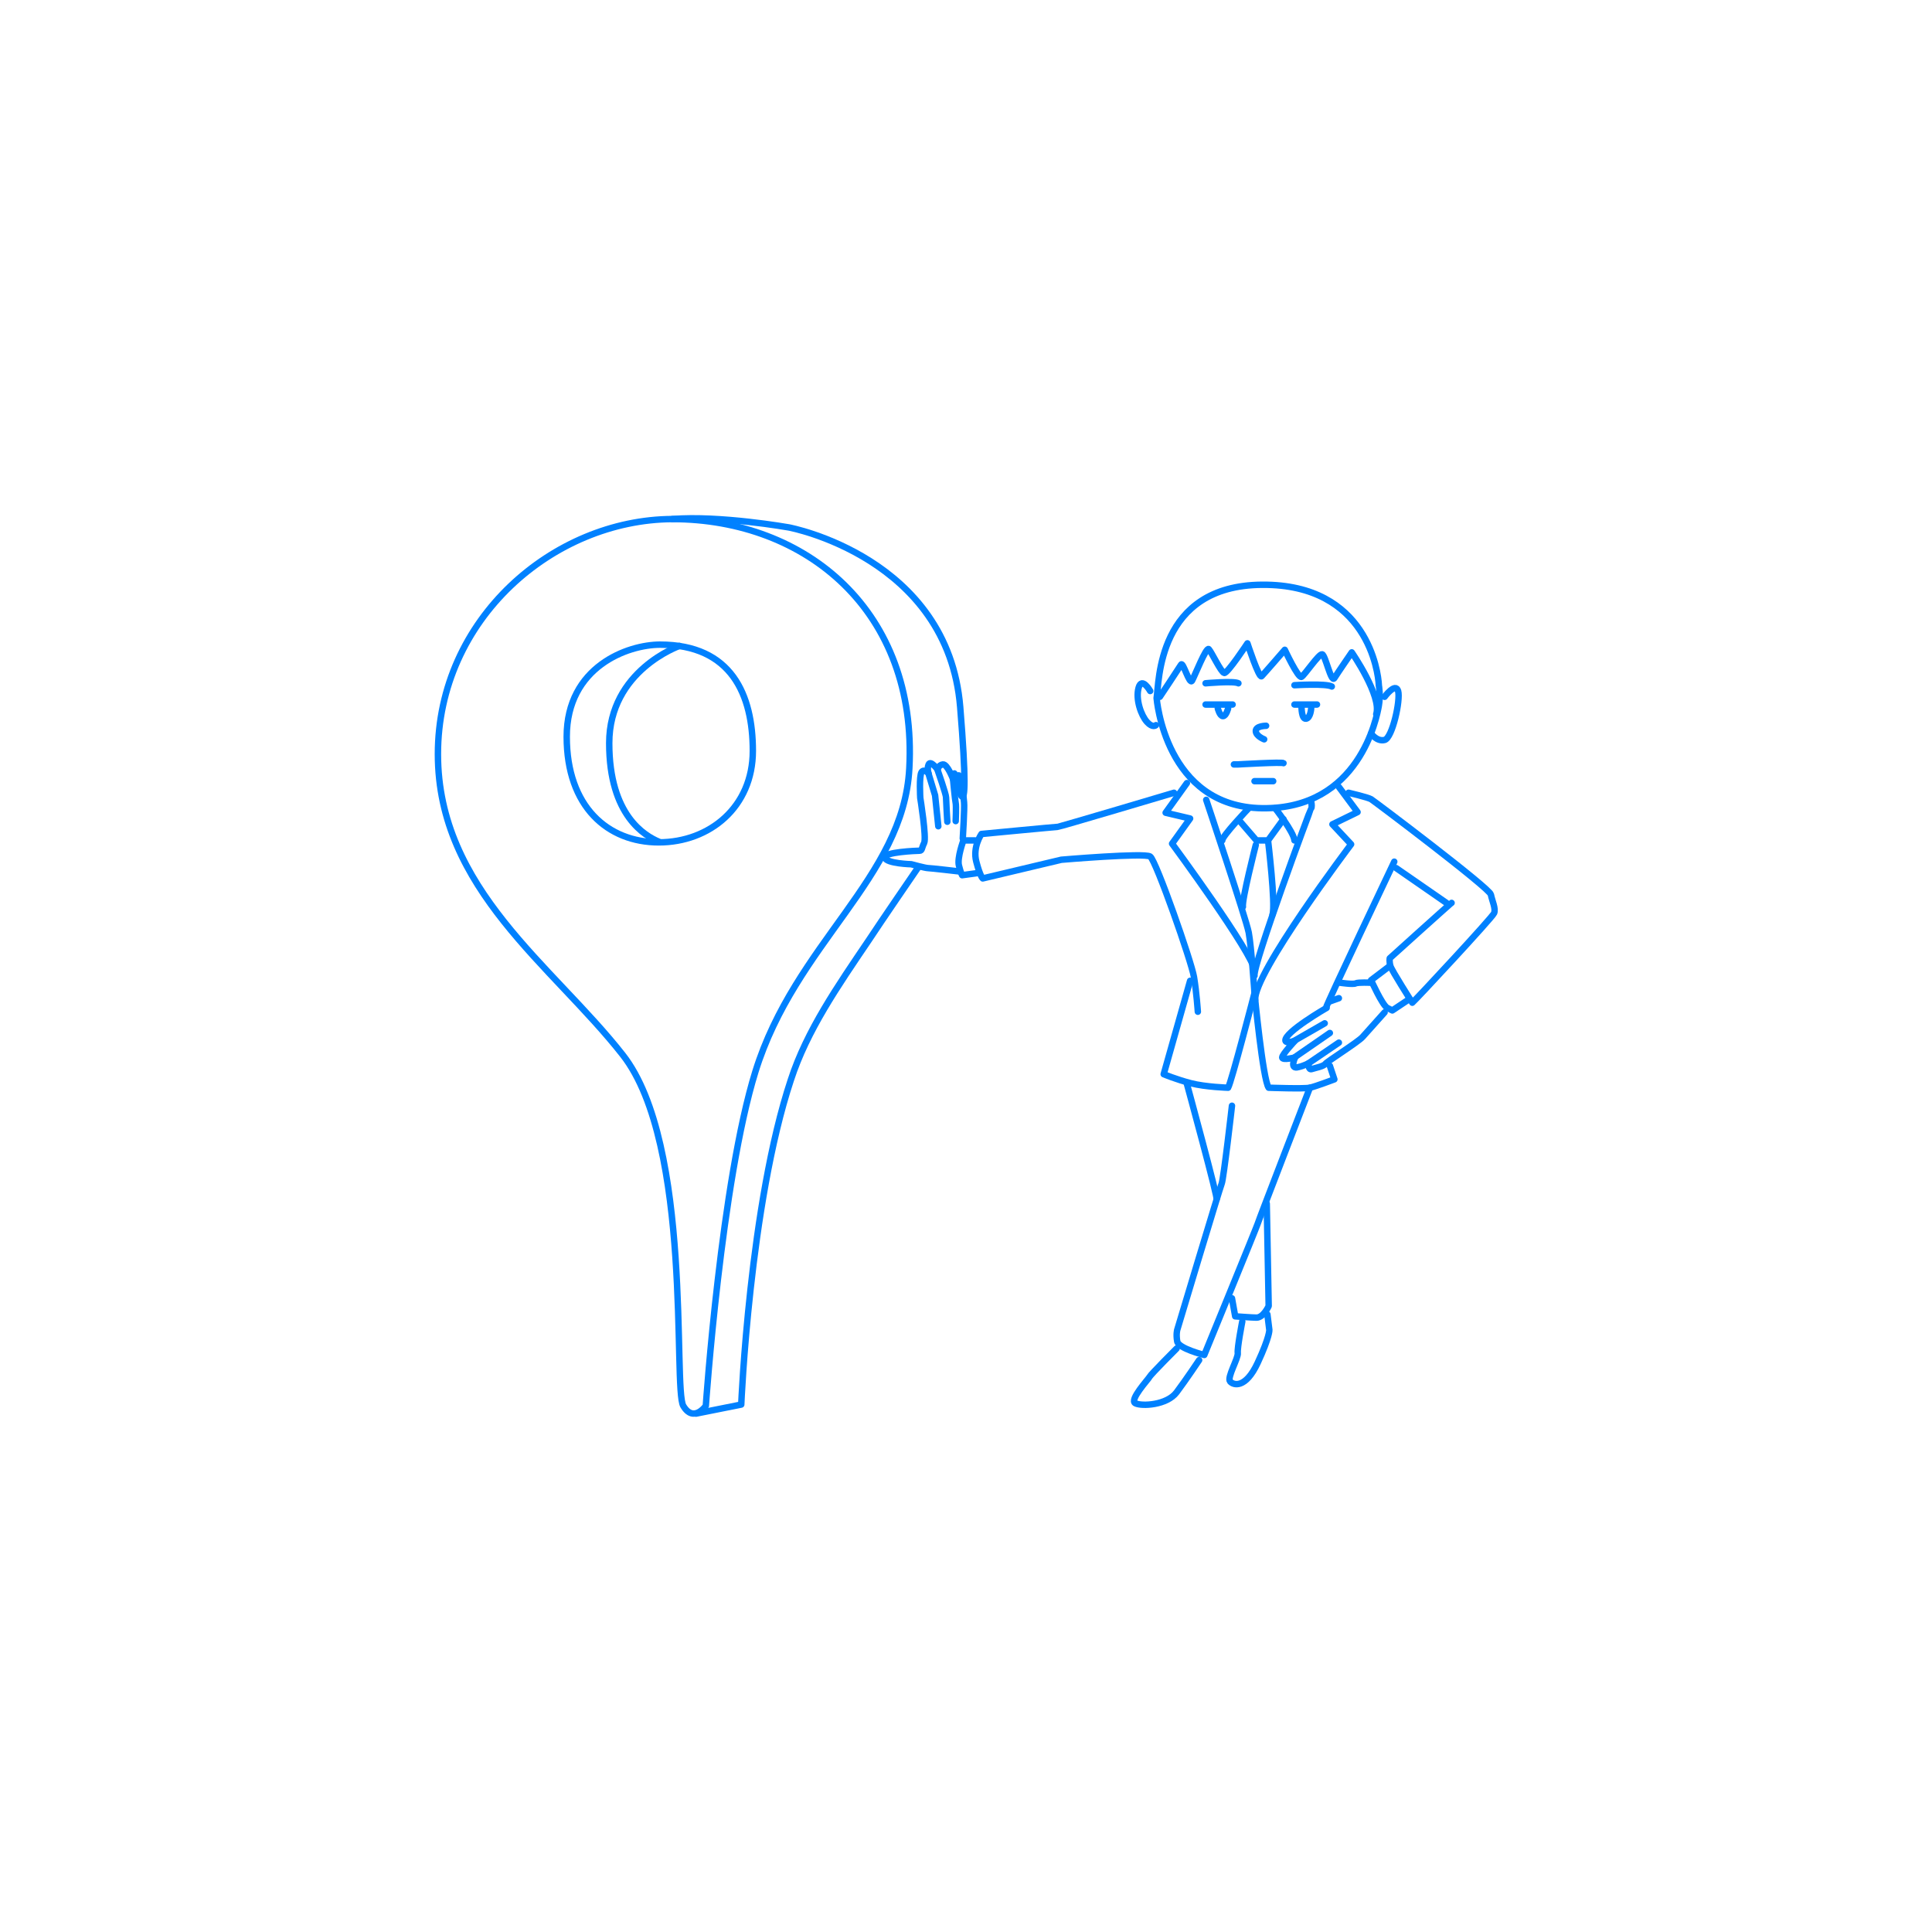 <svg xmlns="http://www.w3.org/2000/svg" id="_レイヤー_1" data-name="レイヤー_1" version="1.1" viewBox="0 0 300 300"><defs><style> .st0 { fill: none; stroke: #0081ff; stroke-linecap: round; stroke-linejoin: round; } .st1 { fill: #fff; } </style></defs><rect class="st1" width="300" height="300"></rect><g><path class="st0" d="M214.1,106.4s.3,1.5,0,3.2-3,16.1-18.1,15.9-16.4-17.1-16.4-17.1c.4-2.3,0-17.5,16.4-17.6s18,13.7,18.1,15.5Z"></path><path class="st0" d="M180.1,108.2s3-4.5,3.3-5,1.3,3.2,1.7,2.5,2.2-5.3,2.6-4.9,1.9,3.6,2.4,3.7,3.6-4.6,3.6-4.6c0,0,1.8,5.5,2.2,5.1s3.6-4.1,3.6-4.1c0,0,2.1,4.5,2.6,4.2s2.7-3.6,3.2-3.5,1.4,4.5,1.9,3.7,2.7-4,2.7-4c0,0,4.7,6.8,3.8,9.6"></path><path class="st0" d="M215,108.2s1.7-2.3,2.1-.9-.9,7.3-2.1,7.6-2.1-1-2.1-1"></path><path class="st0" d="M178.6,107.3s-1.3-2.3-1.8-.5.4,4.3,1.3,5.3,1.4.5,1.4.5"></path><line class="st0" x1="187.2" y1="109.4" x2="191.4" y2="109.4"></line><path class="st0" d="M189.1,110s.3,1.2.8,1.2.8-1.2.8-1.2"></path><line class="st0" x1="201" y1="109.4" x2="204.5" y2="109.4"></line><path class="st0" d="M202.1,109.8s0,1.9.7,1.8.8-1.6.8-1.6"></path><path class="st0" d="M196.6,112.7s-1.6,0-1.6.8,1.3,1.3,1.3,1.3"></path><path class="st0" d="M191.6,118.7h.6s6.9-.4,7.1-.2"></path><line class="st0" x1="194.8" y1="121.3" x2="197.7" y2="121.3"></line><path class="st0" d="M187.2,106.1s4.4-.4,5.1,0"></path><path class="st0" d="M201,106.4s4.9-.3,5.8.2"></path><path class="st0" d="M184.3,121.6l-3.3,4.6,3.8.9-2.8,3.9s12.6,17.1,12.8,19.7"></path><path class="st0" d="M182.3,123.1s-17.8,5.3-18.1,5.3-11.8,1.1-11.8,1.1c0,0-1.4,2-.8,4.3s1,2.6,1,2.6l12.2-2.9s12.9-1.1,13.8-.5,6.4,16.3,6.8,18.7.6,5.4.6,5.4"></path><path class="st0" d="M184.8,152.3l-4.1,14.5s1.9.8,4.2,1.4,5.8.7,5.8.7c.5-.8,4.1-14.7,4.1-14.7,0,0-.5-7.3-.9-9.4s-6.6-20.6-6.6-20.6"></path><path class="st0" d="M207.9,122.2l2.9,3.9-3.9,1.9,2.9,3.1s-15.2,20.1-14.9,24.2"></path><path class="st0" d="M203.6,124.5c.1.3.1.9,0,1s-9.1,24.4-8.8,26"></path><path class="st0" d="M193.9,125.5c0,0-4.2,4.4-4.1,5"></path><path class="st0" d="M198,125.5s2.9,3.7,3,5"></path><path class="st0" d="M209.4,123.1s3,.7,3.5,1,18.4,13.8,18.6,14.8.8,2.2.5,2.9-12.2,13.5-12.7,13.9c0,0-3.2-5-3.4-5.7s-.1-1.2-.1-1.2c0,0,9.4-8.5,9.6-8.6"></path><line class="st0" x1="216.8" y1="134.8" x2="224.6" y2="140.2"></line><path class="st0" d="M216.5,133.8s-10.6,22.3-10.6,22.7"></path><path class="st0" d="M215.8,150l-2.9,2.2s1.7,3.8,2.5,4.3l.8.4,2.4-1.6"></path><path class="st0" d="M215,157.2s-2.7,3-3.4,3.8-5.5,3.8-5.8,4.2-1.5.6-2.1.8-.5-.9-.5-.9c0,0-.7.4-1.6.6-1.4.4-.5-1.5-.5-1.5,0,0-2,.5-2,0s2-2.6,2-2.6c0,0-1.4.5-1.5,0-.2-1.3,6.4-5.1,6.4-5.1"></path><path class="st0" d="M208.1,152.6s2,.3,2.4.1,2.4-.1,2.4-.1"></path><line class="st0" x1="206.5" y1="155.5" x2="207.9" y2="155"></line><line class="st0" x1="201" y1="161.6" x2="205.7" y2="158.9"></line><line class="st0" x1="201" y1="164.2" x2="206.5" y2="160.4"></line><line class="st0" x1="207.9" y1="161.9" x2="203.2" y2="165.1"></line><path class="st0" d="M194.8,154.2s1.3,13.5,2.2,14.7c0,0,5.5.2,6.4,0s3.8-1.3,3.8-1.3l-.7-2.1"></path><path class="st0" d="M203.4,168.9s-8,20.7-8.1,21.1-8.3,20.4-8.3,20.4c0,0-4-1-4.2-2.1s0-1.8,0-1.8c0,0,6.6-22,6.9-22.7s1.6-12.1,1.6-12.1"></path><path class="st0" d="M184.3,168.3s5,18.3,4.6,17.9"></path><path class="st0" d="M191.3,201.6l.5,2.8s2.7.2,3.3.2c1.1,0,1.9-1.8,1.9-1.8l-.3-15.9"></path><path class="st0" d="M182.7,209.4s-4,4-4.2,4.4-3.2,3.6-2.2,4.1,4.9.3,6.4-1.7,3.5-5,3.5-5"></path><path class="st0" d="M192.9,205.2s-.8,4.1-.7,4.9-1.7,3.8-1.2,4.4,2.4,1.2,4.3-2.9,1.8-5.1,1.8-5.1l-.3-2.4"></path><path class="st0" d="M151.4,130.5h-1.8s-1,2.7-.7,3.9.5,1.5.5,1.5l2.2-.3"></path><path class="st0" d="M149.5,130.2s.3-4.9.2-5.6-.3-4.4-.9-4.2-.8.6-.8.6c0,0-.9-2.4-1.6-2.3s-.8.8-.8.8c0,0-1.1-1.5-1.4-.8s0,1.4,0,1.4c0,0-.7-.8-1.1-.2s-.2,4-.2,4c0,0,1,6.2.6,7s-.3,1.2-.7,1.2-5.7.2-5.4,1.1,4.1,1,4.1,1c0,0,2.2.6,2.6.6s4.7.5,4.7.5"></path><polyline class="st0" points="145.7 128.3 145.2 123.5 144.2 120.2"></polyline><path class="st0" d="M145.6,119.6s1.3,3.7,1.3,4.2.2,3.8.2,3.8"></path><path class="st0" d="M148,121.1s.3,3.2.4,3.6,0,2.8,0,2.8"></path><path class="st0" d="M104.4,80.6c20.8,0,38.1,14.3,36.8,38.7-.9,17.1-17.7,27.1-23.9,47.1-5.3,17.1-7.7,51.9-7.7,51.9,0,0-1.9,2.7-3.5,0s1.5-40.6-9.4-54.5-28.7-25.7-28.7-46.7,17.9-36.4,36.4-36.5Z"></path><path class="st0" d="M104.4,80.6c7.4-.6,18.1,1.3,18.1,1.3,0,0,24.7,4.6,26.6,27.9s-.9,10.3-.9,10.3"></path><path class="st0" d="M102.5,100.1c11.1,0,14.4,7.8,14.4,16.5s-6.7,14.2-14.6,14.2-14.3-5.5-14.3-16.4,9.5-14.3,14.5-14.3Z"></path><polyline class="st0" points="192.6 127.6 195.1 130.5 196.9 130.5 199.3 127.2"></polyline><path class="st0" d="M195,131.2s-2.2,8.6-2,9.6"></path><path class="st0" d="M196.9,130.5s1.2,10,.7,11.5"></path><path class="st0" d="M105.5,100.3s-10.9,3.8-10.9,15.1,5.6,14.4,7.7,15.3"></path><path class="st0" d="M142.5,134.8s-5.7,8.3-7.6,11.2c-4.8,7.1-9.6,14-12.1,21.7-6.4,19.3-7.7,50.4-7.7,50.4l-7,1.4"></path></g></svg>